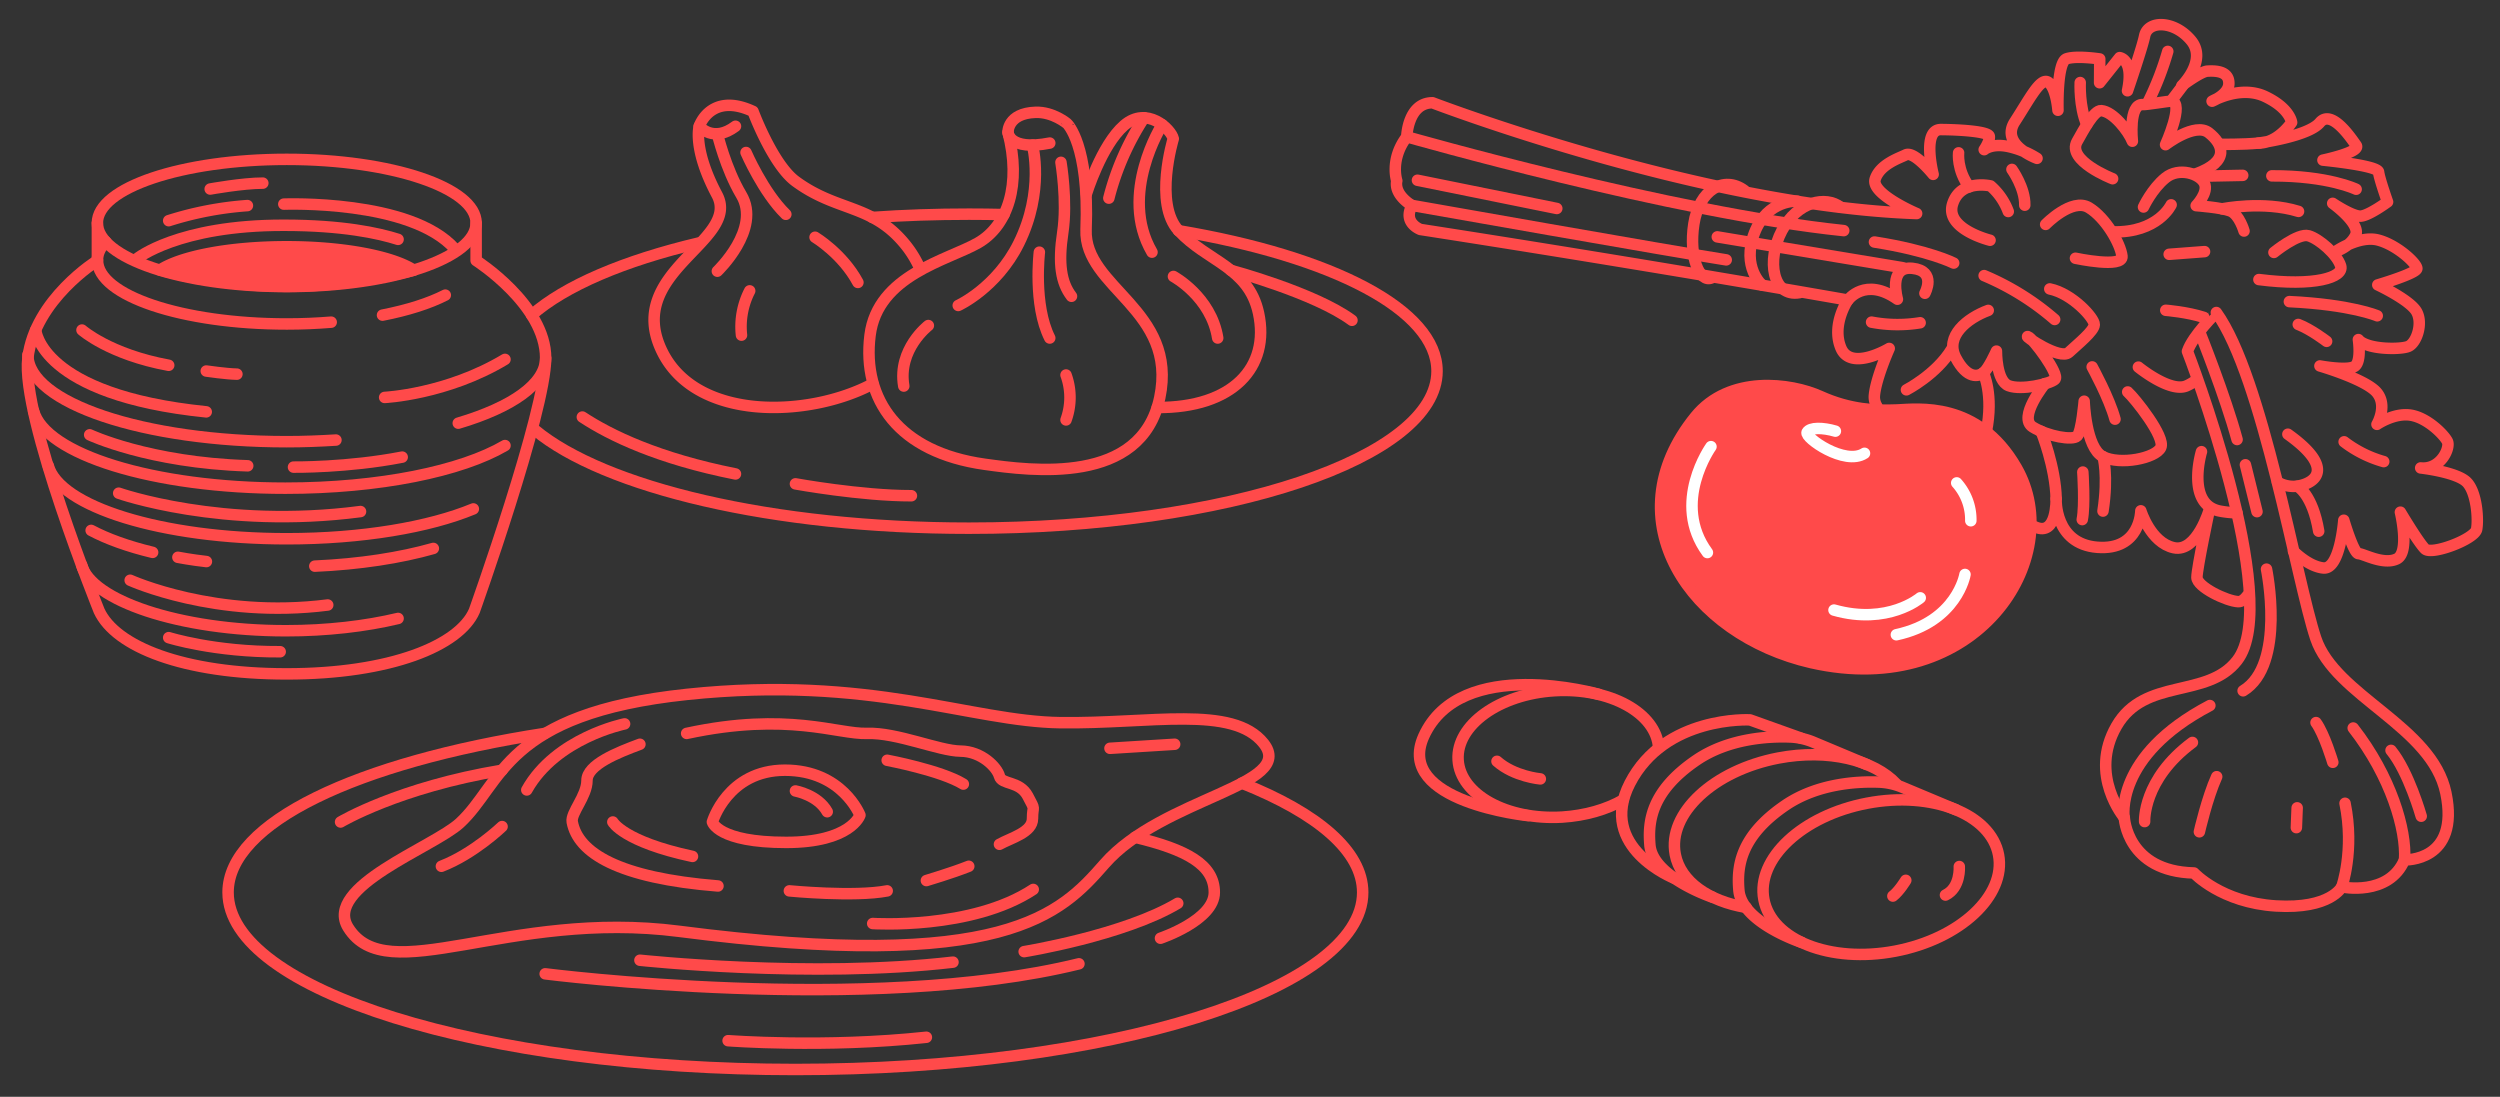 <?xml version="1.0" encoding="UTF-8"?> <svg xmlns="http://www.w3.org/2000/svg" id="Layer_1" data-name="Layer 1" viewBox="0 0 1524.74 668.94"><rect x="0" y="0" width="1524.74" height="668.94" fill="#333333" stroke="none"/> <defs> <style>.cls-1,.cls-3{fill:none;}.cls-1,.cls-2{stroke:#ff4a4a;}.cls-1,.cls-2,.cls-3{stroke-linecap:round;stroke-linejoin:round;stroke-width:7px;}.cls-2{fill:#ff4a4a;}.cls-3{stroke:#fff;}</style> </defs> <title>another georgia-043-01</title> <ellipse class="cls-1" cx="174.89" cy="135.99" rx="115.5" ry="38.8"></ellipse> <path class="cls-1" d="M59.39,158.79c0-4,1.8-7.8,5.1-11.4"></path> <path class="cls-1" d="M202,196.49c-8.7.7-17.7,1.1-27,1.1-63.8,0-115.5-17.3-115.5-38.8"></path> <path class="cls-1" d="M271.59,180c-9.8,5-22.9,9.2-38.3,12.2"></path> <path class="cls-1" d="M204.89,268.39c-9.7.6-19.7,1-30,1-87.2,0-157.89-23.7-157.89-53"></path> <path class="cls-1" d="M332.79,218.39c0,15.8-20.6,30-53.3,39.7"></path> <path class="cls-1" d="M290.39,136v22.9s42.4,27,42.4,59.5-43.5,154.2-43.5,154.2c-9.2,21.2-51.2,38.4-114.4,38.4s-104.4-16.7-114.4-38.4c0,0-47.8-118.3-43.5-154.2s42.4-59.5,42.4-59.5V136"></path> <path class="cls-1" d="M308,271.74c-26.54,15.58-76.56,26-133.9,26-80.5,0-146.6-20.7-153.6-47.1"></path> <path class="cls-1" d="M54.69,265.19s35.9,17,96.4,18.9"></path> <path class="cls-1" d="M179,284.89s33,.4,66.3-6.1"></path> <path class="cls-1" d="M21.79,201.29s2.6,39.6,104,49.9"></path> <path class="cls-1" d="M50,201.29s16.8,14.9,52.9,21.5"></path> <path class="cls-1" d="M234.59,242.39s37.8-1.8,73.4-23.2"></path> <path class="cls-2" d="M252.39,164.79c-12.8-8.4-42.7-14.3-77.5-14.3s-64.5,5.8-77.3,14.2a318.92,318.92,0,0,0,77.3,10A324.67,324.67,0,0,0,252.39,164.79Z"></path> <path class="cls-1" d="M83.49,157.79s25-20.5,89.6-20.4c35.8,0,57.8,4.8,69.7,8.6"></path> <path class="cls-1" d="M102.89,134.59a207.15,207.15,0,0,1,48-9.2"></path> <path class="cls-1" d="M173.09,124.49s77.6-3,104.4,27.4"></path> <path class="cls-1" d="M288.69,310.39c-26.8,11.1-67.8,18.2-113.7,18.2-76.3,0-139-19.6-145.6-44.7"></path> <path class="cls-1" d="M72.39,300.79s63.1,22.3,147.5,11.2"></path> <path class="cls-1" d="M93.09,336.89c-15-3.6-27.7-8.2-37.5-13.4"></path> <path class="cls-1" d="M264.29,334.49c-20,5.7-44.9,9.6-72.3,10.8"></path> <path class="cls-1" d="M242.79,377.19c-19.7,4.7-43.2,7.5-68.4,7.5-65.3,0-118.9-18.7-124.6-40.1"></path> <path class="cls-1" d="M79.39,353.89s52.3,23.8,120.5,15.1"></path> <path class="cls-1" d="M102.89,388.89s27.8,8.8,68,8.6"></path> <path class="cls-1" d="M125.79,226.29s12.4,1.8,18.7,1.9"></path> <path class="cls-1" d="M108.49,339.89s8.3,1.6,17.4,2.6"></path> <path class="cls-1" d="M128.19,115.29s19.9-3.6,32.1-3.6"></path> <ellipse class="cls-1" cx="1147.32" cy="535.06" rx="72.84" ry="45.92" transform="translate(-79.86 224.17) rotate(-10.79)"></ellipse> <path class="cls-1" d="M1192.71,493.76l-32.25-13.51a41,41,0,0,0-15.07-3.26c-12.83-.42-37,.89-56.5,14.16-27.75,18.91-29.58,37.46-28.34,51.84,1.71,19.7,38.19,31.75,38.19,31.75"></path> <path class="cls-1" d="M1065,553.45c-22.85-3.81-40.09-15.66-43.27-32.35-4.77-25,23.36-51.2,62.89-58.78,30.24-5.74,58.25,1.13,72,15.88"></path> <path class="cls-1" d="M1044.47,547.22s-36.46-12.17-38.19-31.75c-1.24-14.37.59-32.92,28.34-51.84,19.48-13.27,43.67-14.57,56.5-14.16a40.72,40.72,0,0,1,15.07,3.26l32.25,13.51"></path> <path class="cls-1" d="M1098.62,450.24l-31.3-11.19s-51.91-2.84-73.26,38.67c-20.23,39.31,27.22,58,27.22,58"></path> <path class="cls-1" d="M989.92,487.9c-10.13,5.79-23,9.55-37.17,10.44-33.72,2-62.17-13.62-63.45-34.86s25.12-40.2,58.84-42.21,62.17,13.62,63.45,34.86"></path> <path class="cls-1" d="M932,497.47s-81.68-8.32-63.69-48.38c22.46-49.83,106.8-25.62,106.8-25.62"></path> <path class="cls-1" d="M1186.53,545.89c9.37-4.53,8.44-17.4,8.44-17.4"></path> <path class="cls-1" d="M1154.45,546.51c3.91-3,7.88-9.61,7.88-9.61"></path> <path class="cls-1" d="M913,464.31c10.55,9.34,26.45,10.74,26.45,10.74"></path> <path class="cls-1" d="M1370.58,363.37c-1.69,2.23-3.55,3.66-5.45,3.59-7.09-.28-25.26-9-25.23-14.82s7.67-41.63,7.67-41.63-7.57,26.62-21.76,23.55-20.12-22.52-20.12-22.52-.17,24.31-26.51,22.26S1254,304.26,1254,304.26s.77,23.25-12.79,17.1"></path> <path class="cls-1" d="M1144.62,247.64a11,11,0,0,1-1.45-6.36c.92-10.57,9.06-28.76,9.06-28.76s-23.38,14.08-29.42-.18S1127,183,1127,183s-118.66-21-260.69-43.05c0,0-10.95-4-5.12-14.62,0,0-11.06-6.15-9.3-15.08,0,0-4.38-13,6.08-26.78,0,0,.53-20.8,15.74-20.79,0,0,164.51,63,295.24,67.56,0,0-28.15-11.93-25.28-21s14.93-12.91,18.61-14.77c5.11-2.6,16.74,11.88,16.74,11.88s-7-27.4,4.7-27.33,29.18,1.17,29.56,4.18-3.13,8.08-3.13,8.08,4.46-4,14.59-1.92a54.38,54.38,0,0,1,17.63,7.21s-22.69-8.21-13.52-22.36,15.82-27.59,20.57-23.9,5.73,16.94,5.73,16.94-.83-29.36,5.26-31.41,20.21.11,20.21.11l-.08,14.51,12.22-15.32s8.87,1,4.8,20.21c0,0,9.06-26.46,10.44-33.41,2-9.73,18.19-9.48,28.31,2.73s-5.61,27.6-5.61,27.6,11.45-8.65,15.57-8.88c6.82-.43,13.18.73,13.11,7.53s-10.24,10.8-10.24,10.8,17.31-10,32.44-2.81,16.08,15.76,16.08,15.76-8.21,12.68-20.32,12.6c0,0,30.38-4,37.53-12.51s19.22,9.78,22.16,13.9-20.28,9-20.28,9,33.5,3.24,33.94,7.26,5.48,18.23,5.48,18.23-11.24,8.26-16.26,8.66-17.2-7.79-17.2-7.79,17.12,12.29,14,19.38-12.21,10-12.21,10,14.31-10,25.9-7,23.64,14.36,23.63,17.36-23.82,10-23.82,10,19.65,9.19,23.67,16.36-.07,19.21-5.15,21.21-25.3,1.89-30.36-4.22c0,0,2,13.19-2.15,16.23s-21.31-.15-21.31-.15,28.39,8.24,34.87,16.41-.07,19.21-.07,19.21,10.6-7.28,20.74-5.58,20.14,11.91,22.18,15.9-4.1,17.55-16.26,16.26c0,0,22.32,2.49,28.27,8.84s7,22.5,5.86,28.56-27.46,16-31.5,12-15-22.42-15-22.42,5.92,24.66-2.24,28.53-20.29-3.21-23.29-3.23-9-20.38-9-20.38-2.2,30-12.37,29.13c-7.48-.7-15-7-18.31-10.24"></path> <path class="cls-1" d="M861.39,125.32s158.51,28.06,191.43,33.18"></path> <line class="cls-1" x1="1047.37" y1="144.47" x2="1160.61" y2="163.31"></line> <path class="cls-1" d="M858.16,83.46s162.27,46.42,266.33,57.19"></path> <line class="cls-1" x1="864.5" y1="109.93" x2="949.48" y2="127.15"></line> <path class="cls-1" d="M1096.28,122.71s-18.36-1.43-26.3,19.46,4.74,31.71,4.74,31.71"></path> <path class="cls-1" d="M1097.45,178.5c-16.33,2.85-20.23-19.72-10.7-37.76s26.87-21.34,35.8-14.38"></path> <path class="cls-1" d="M1063.82,116.11c-12.35-9.1-27.51-.4-30.74,20.39s3.76,36.08,10.79,33"></path> <path class="cls-1" d="M1127.09,183s10.38-14.4,30.14-.5c0,0-5.89-20.45,9.16-18.85s7.6,15.22,7.6,15.22"></path> <path class="cls-1" d="M1288.48,109S1260.1,98,1266.87,86.2c3.77-6.65,10.27-19.1,14.66-18.73,7.38.6,16.61,12.57,19,18.67,0,0-2.48-23,6.4-22.36,1.89.18,15.9-2.17,17.3-2.11,8.29.53-3.47,26.58-3.47,26.58s18-13.89,26.41-7.25,13.62,17.36-8.31,25.19"></path> <path class="cls-1" d="M1213.72,146.52s-27.65-6.81-22.83-22.13,23.16-11,23.16-11A38.54,38.54,0,0,1,1224.83,129"></path> <path class="cls-1" d="M1307.31,126.25s5.15-11.1,13.42-17.78,20.92-2.47,23.69,3.25-5,13.71-5,13.71,15.27,1.11,20.79,3.23,8.42,12.25,8.42,12.25"></path> <path class="cls-1" d="M1437,115.42s-16.88-8.28-51.41-8.16"></path> <path class="cls-1" d="M1324.17,124.92s-8,17.19-35.59,16.49"></path> <line class="cls-1" x1="1322.96" y1="155.1" x2="1344.55" y2="153.46"></line> <path class="cls-1" d="M1386.86,153.95s14.69-12,21.12-10.16,17.46,11.41,19.58,18.4-15.92,12.67-49.87,8.31"></path> <path class="cls-1" d="M1449.87,192.6s-15.74-6.83-53.6-8.65"></path> <path class="cls-1" d="M1419,208.18s-9.42-7.28-17.3-10.3"></path> <path class="cls-1" d="M1162.73,237.76s18.29-9.38,27.61-24.82"></path> <path class="cls-1" d="M1212.62,189.31c-12.7,4.7-26.75,15.74-19.77,28.93s13.75,11.46,16.85,9.08,7.93-13.19,7.93-13.19-.23,18.21,7.46,21.12,25-1,28.18-3.88-13.6-25.26-16.47-26.08,19.63,14.6,25,9.61,15.33-13,15.49-16.89-13.35-18.95-27.15-21.8"></path> <path class="cls-1" d="M1253.12,194.84a160.9,160.9,0,0,0-43-26.74"></path> <path class="cls-1" d="M1191.55,160.45s-14.91-7.6-48.33-12.84"></path> <path class="cls-1" d="M1141.47,196.47a85.27,85.27,0,0,0,29.61.38"></path> <path class="cls-1" d="M1209.59,227.32s6.48,13.17,1.87,35.9"></path> <path class="cls-1" d="M1355.3,127.37s25-5.1,46.57,1.56"></path> <path class="cls-1" d="M1247.25,233.93s-16.84,20.74-7.47,26.52,24.39,8.28,27.1,5.49,4.25-21.25,4.25-21.25.87,28.36,11.36,33.78,32.29,1,35.35-5.49-16-30.26-20.16-33.93"></path> <path class="cls-1" d="M1344.14,193.57c-10.18-3.31-23.25-4.33-23.25-4.33"></path> <path class="cls-1" d="M1304.2,223.9s19.19,15.68,29.26,11.48a28,28,0,0,0,6-3.56"></path> <path class="cls-1" d="M1276,223.77s10.45,19,13.94,31.88"></path> <path class="cls-1" d="M1247.63,136.87s16-16.47,26.33-10.26,19.33,22.09,20.23,29.63-28.37,1.27-28.37,1.27"></path> <path class="cls-1" d="M1282.6,278.48s3.36,11.14,0,33.23"></path> <path class="cls-1" d="M1389,294a19.26,19.26,0,0,0,12.21,2.49c11.59-1.94,22.67-11.3-5.84-31.66"></path> <path class="cls-1" d="M1342.67,275.48s-9.81,32.63,11.66,36.3a62.41,62.41,0,0,0,10,1"></path> <path class="cls-1" d="M1401.17,296.54s9.22,4.77,13,27.44"></path> <path class="cls-1" d="M1244.89,263.06s8.74,21.57,9.16,41.2"></path> <path class="cls-1" d="M1377.92,87.24c-10.55,1-23.35.77-23.35.77"></path> <line class="cls-1" x1="1331.18" y1="52.34" x2="1324.1" y2="61.67"></line> <path class="cls-1" d="M1270.31,287.9s1.39,20.37-.36,29"></path> <line class="cls-1" x1="1367.83" y1="106.95" x2="1344.59" y2="107.42"></line> <path class="cls-1" d="M1453.82,281.53a71.85,71.85,0,0,1-24.14-12.07"></path> <path class="cls-1" d="M1322.11,31.36a184.13,184.13,0,0,1-12.05,31"></path> <path class="cls-1" d="M1268.71,50.34s-.69,14.78,4,25.58"></path> <path class="cls-1" d="M1194.54,93.21s-1.22,10.36,6.47,20.78"></path> <path class="cls-1" d="M1227.07,103.32s8.06,11.23,7.83,21.83"></path> <path class="cls-2" d="M1034,254.12c20.64-25.5,58.07-20.6,76.26-12.36s34,8.77,46.61,8.27,49.37-5.73,72.95,35.24c31.63,55-24.49,141.73-125.05,118.9C1030.65,387.2,983,317,1034,254.12Z"></path> <path class="cls-3" d="M1119.39,262.95c-7.52-2.2-15.52-2.42-17.24.71s23,20.64,35,12.81"></path> <path class="cls-3" d="M1043.51,272.41S1019,306.64,1041.34,337"></path> <path class="cls-3" d="M1193.4,294.53a33.6,33.6,0,0,1,8.59,23.06"></path> <path class="cls-3" d="M1198.44,350.36s-4.7,28.75-41.86,36.77"></path> <path class="cls-1" d="M1334.11,214.29s58.77,152,30.29,188.56c-18.25,23.49-56.35,10.06-73.56,40s4.77,55.84,4.77,55.84,1.49,32.79,42.49,33.73c0,0,16.69,18.08,50,20.12s40.1-11.61,40.1-11.61,28.69,6,38.29-16.48c0,0,34,1.36,25.25-40.82-8.48-40.77-67.59-59-79.39-94.35s-32.25-159.32-60.61-198.68C1351.77,190.68,1337.29,204.71,1334.11,214.29Z"></path> <path class="cls-1" d="M1295.51,498.77s-6.5-37.59,52.28-68.47"></path> <path class="cls-1" d="M1428.23,540.91s7.89-22.1,2-51"></path> <path class="cls-1" d="M1422.77,464.93s-5.12-17.22-10.24-24.23"></path> <path class="cls-1" d="M1466.52,524.43c1.24-18.37-8.27-50.87-31.31-80.42"></path> <path class="cls-1" d="M1341.4,507.31s4.73-20.73,10.55-33.61"></path> <path class="cls-1" d="M1308,501.08s-1.37-25.68,29.15-48.27"></path> <path class="cls-1" d="M1476.69,497.81s-7.63-27-18.41-40.17"></path> <path class="cls-1" d="M1341.77,203s15.47,38.65,22.62,65.06"></path> <line class="cls-1" x1="1369.47" y1="283.46" x2="1376.53" y2="312.06"></line> <path class="cls-1" d="M1382.34,347.12s12,58.33-14.28,74.19"></path> <line class="cls-1" x1="1401.03" y1="492.69" x2="1400.55" y2="504.78"></line> <path class="cls-3" d="M1171.15,364.61s-19.69,16.8-52.6,7.47"></path> <path class="cls-1" d="M614.78,80.72s.4,11.46,25.47,6.53"></path> <path class="cls-1" d="M324.25,192.17c20.34-17.87,56.17-33.16,102-44"></path> <path class="cls-1" d="M718.73,140.67c93.52,15.73,157.71,48.19,157.71,85.68,0,52.9-127.8,95.79-285.45,95.79-119.81,0-222.38-24.77-264.72-59.88"></path> <path class="cls-1" d="M532.07,132.61c19-1.34,38.72-2,58.92-2q10.76,0,21.33.26"></path> <path class="cls-1" d="M560.28,162.07A64,64,0,0,0,552,149c-20.18-24.68-41.29-19.69-66.74-38.4-14-10.27-26-42.66-26-42.66-25.87-12-32.77,9-32.77,9s-4.21,13.66,10.81,41.9-57.63,46.87-33.35,95.79c21.19,42.68,90,40,128.39,19.45"></path> <path class="cls-1" d="M426.46,77s8.41,10.38,22.11,0"></path> <path class="cls-1" d="M437.51,81.58s5,21.16,14.59,37.29c12.43,20.82-14.59,46.53-14.59,46.53"></path> <path class="cls-1" d="M455,93s10.57,24.43,24.28,37.71"></path> <path class="cls-1" d="M497.1,144.69s16.71,10,26.14,27.57"></path> <path class="cls-1" d="M457.23,177.4a47.89,47.89,0,0,0-5,27"></path> <path class="cls-1" d="M600.58,283.16c-52.51-7.33-74.83-39.47-69.94-78.67,4.58-36.68,47.3-45.79,65.74-56.29s26.59-36,18.39-67.48c0,0-.49-11.66,16.84-12.22,10.69-.35,19.2,6.87,19.2,6.87S664.45,88,662.39,140c-1.41,35.67,56.18,48.84,44.94,102.53S628.86,287.11,600.58,283.16Z"></path> <path class="cls-1" d="M629.69,88.49s7.56,27.9-8.38,60c-13.52,27.19-36.89,37.81-36.89,37.81"></path> <path class="cls-1" d="M566.2,198.55s-18.85,14.37-15,36.91"></path> <path class="cls-1" d="M647.07,99s4,23.72,1.11,42.8-1,30.68,5.32,38.9"></path> <path class="cls-1" d="M633.91,153.79s-3.85,32.23,6.33,52.37"></path> <path class="cls-1" d="M650.17,228.72a40.14,40.14,0,0,1,0,27.39"></path> <path class="cls-1" d="M662.58,118.24s9.17-29.73,23-41.75,28.64,2.21,30,8.11c0,0-12.06,39.6,3.23,56.07,17.61,19,42.68,22.23,48.75,50.23,7.17,33.06-15.7,57.94-61.75,57.63"></path> <path class="cls-1" d="M697.79,71.84a163.77,163.77,0,0,0-21.51,49"></path> <path class="cls-1" d="M708.79,76.05s-26.84,42.27-6.19,77.74"></path> <path class="cls-1" d="M715.68,168.6s22.95,12.35,27,37.56"></path> <path class="cls-1" d="M355.17,254.35c17.23,11.35,46.42,25.37,93.4,34.71"></path> <path class="cls-1" d="M485.14,295.1s40.1,7.29,70.73,7.25"></path> <path class="cls-1" d="M750.71,164.87s51.15,13.73,73.85,30.48"></path> <path class="cls-1" d="M757.41,477.62c46.16,18.36,73.69,41.51,73.69,66.66,0,59.67-154.89,108-346,108s-346-48.37-346-108c0-42.55,78.79-79.36,193.29-97"></path> <path class="cls-1" d="M212.32,565.68c-15.34-24.8,52-48.93,68.09-63.69,26.23-24.13,26.69-66.77,138.74-78.51S592,440,646.67,440.76s105.19-11,124,12.6c20.39,25.62-61.67,33-97.08,73.56-26.66,30.54-60.88,66.74-259.36,41.1C309.6,554.51,236,604,212.32,565.68Z"></path> <path class="cls-1" d="M332.5,593.93s198,25.32,325.55-6.11"></path> <path class="cls-1" d="M707.76,572.22s32.84-11,32.84-27.94-16.92-26.11-48.33-33.63"></path> <path class="cls-1" d="M444.06,634.71s59,4.56,120.93-2.09"></path> <path class="cls-1" d="M207.71,501.33s35.31-21.13,98.5-31.59"></path> <path class="cls-1" d="M390.28,453.92C376.56,459,358,466.43,358,476s-10,19.73-9,25.29c3.5,18.94,28.29,34.21,88.9,39.07"></path> <path class="cls-1" d="M481.43,543.34s39.63,3.85,59.67,0"></path> <path class="cls-1" d="M565,537.05s15.77-4.69,25.85-8.71"></path> <path class="cls-1" d="M609.56,514.94c7.2-4,20.16-7.26,20.16-15.69s2.16-4.26-2.88-13.72-15.84-6.77-17.28-12.13-10.8-15.2-23.76-15.3-38.88-11.44-56.87-10.8-48.23-13.37-110.15,0"></path> <path class="cls-1" d="M380.94,441.5s-41.82,8.38-59.65,40.29"></path> <path class="cls-1" d="M306.21,504.12s-17.15,16.54-37,24.22"></path> <path class="cls-1" d="M532.25,563.25s60.42,3.94,97.92-20.79"></path> <path class="cls-1" d="M434.48,501.33s9.25-31.59,44.26-31.59,45.74,27.42,45.74,27.42-5.44,16.62-45,16.62C437.86,513.78,434.48,501.33,434.48,501.33Z"></path> <path class="cls-1" d="M485.14,482.4s13.67,2.43,19.38,12.67"></path> <path class="cls-1" d="M373.76,501.33s6.48,12,48.59,21"></path> <path class="cls-1" d="M541.09,463.69s32.84,6.16,46.45,14.53"></path> <line class="cls-1" x1="676.96" y1="456.39" x2="716.43" y2="453.92"></line> <path class="cls-1" d="M390.28,585.64s104.55,11.24,190.94,1.17"></path> <path class="cls-1" d="M624.63,580.4s60.88-9.87,93.67-29.48"></path> </svg> 